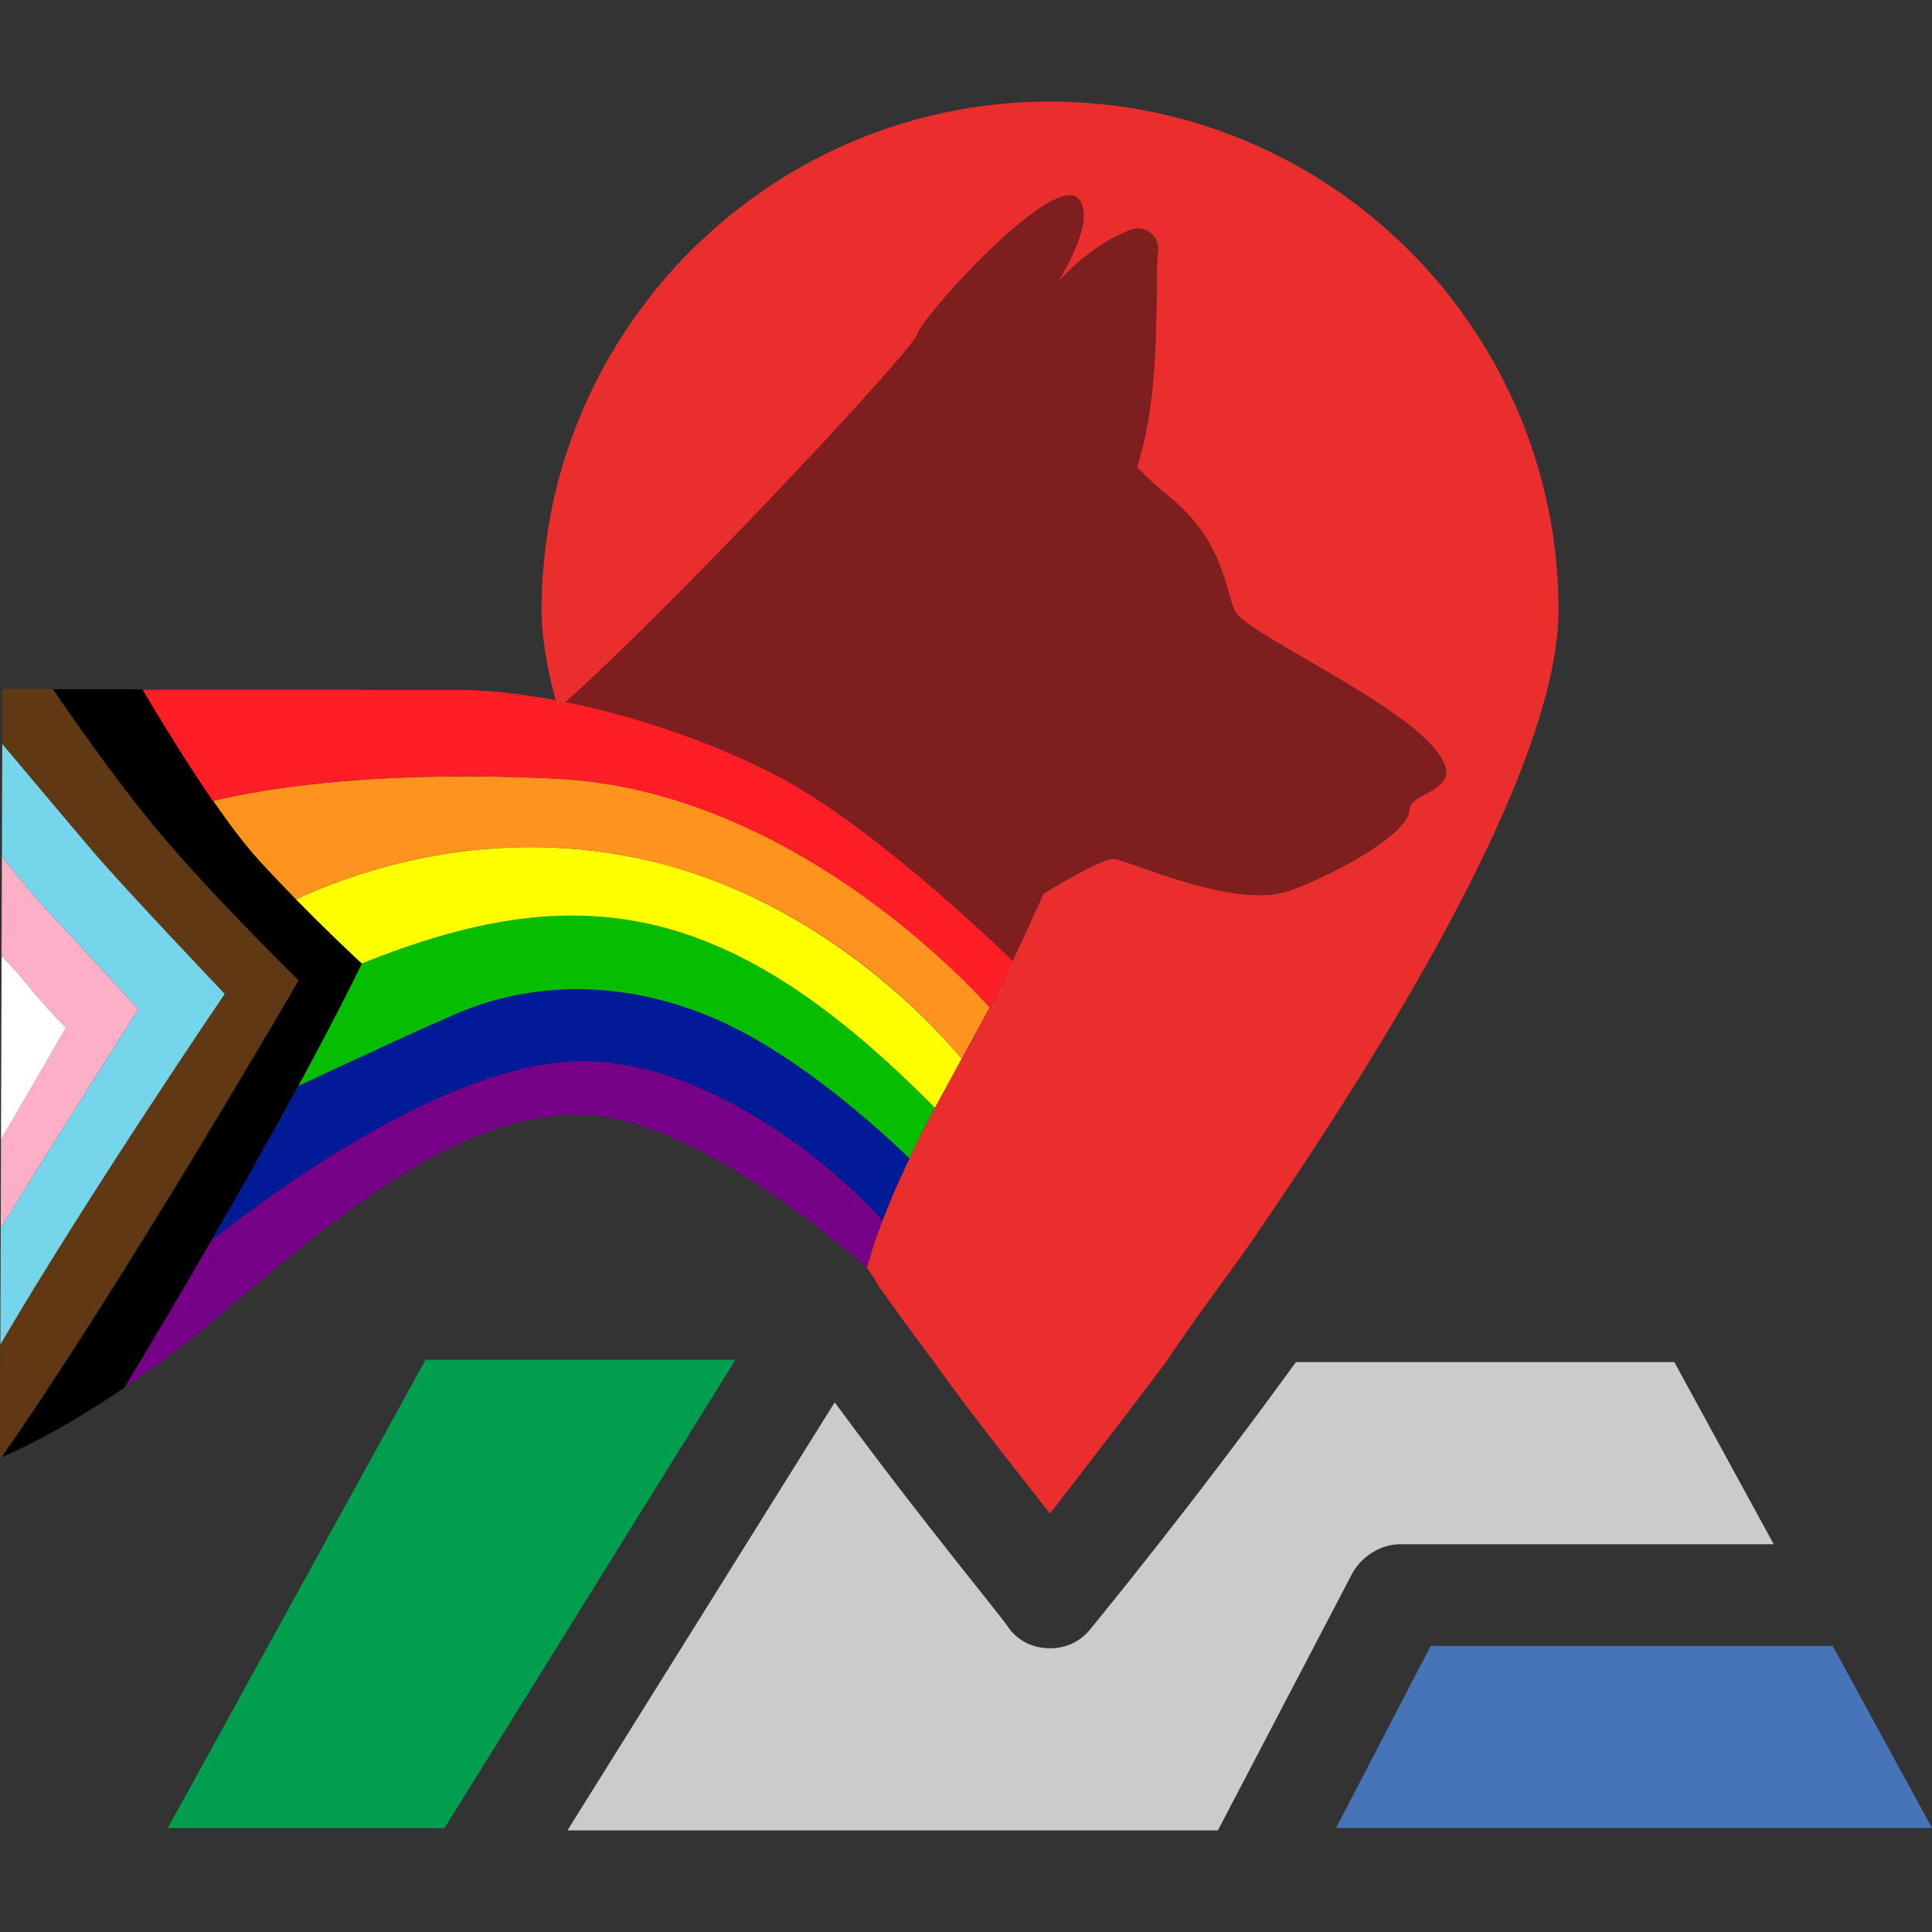 <?xml version="1.0" encoding="UTF-8" standalone="no"?>
<!-- Created with Inkscape (http://www.inkscape.org/) -->

<svg
   width="115.748mm"
   height="115.748mm"
   viewBox="0 0 115.748 115.748"
   version="1.1"
   id="svg1"
   inkscape:version="1.3.2 (091e20ef0f, 2023-11-25)"
   sodipodi:docname="moves_icon-pride.svg"
   xmlns:inkscape="http://www.inkscape.org/namespaces/inkscape"
   xmlns:sodipodi="http://sodipodi.sourceforge.net/DTD/sodipodi-0.dtd"
   xmlns="http://www.w3.org/2000/svg"
   xmlns:svg="http://www.w3.org/2000/svg">
  <rect x="0" y="0" width="115.748" height="115.748" fill="#333333" stroke="none"/>
  <sodipodi:namedview
     id="namedview1"
     pagecolor="#ffffff"
     bordercolor="#000000"
     borderopacity="0.25"
     inkscape:showpageshadow="2"
     inkscape:pageopacity="0.0"
     inkscape:pagecheckerboard="0"
     inkscape:deskcolor="#d1d1d1"
     inkscape:document-units="mm"
     inkscape:zoom="0.85789141"
     inkscape:cx="319.97056"
     inkscape:cy="252.36294"
     inkscape:window-width="2048"
     inkscape:window-height="1211"
     inkscape:window-x="0"
     inkscape:window-y="0"
     inkscape:window-maximized="1"
     inkscape:current-layer="layer1" />
  <defs
     id="defs1">
    <clipPath
       clipPathUnits="userSpaceOnUse"
       id="clipPath3-3-8">
      <path
         d="M 0,504 H 1296 V 0 H 0 Z"
         transform="translate(-209.193,-304.418)"
         id="path3-1-1" />
    </clipPath>
    <clipPath
       clipPathUnits="userSpaceOnUse"
       id="clipPath5-2-2">
      <path
         d="M 0,504 H 1296 V 0 H 0 Z"
         transform="translate(-294.414,-304.417)"
         id="path5-9-8" />
    </clipPath>
    <clipPath
       clipPathUnits="userSpaceOnUse"
       id="clipPath7-6-9">
      <path
         d="M 0,504 H 1296 V 0 H 0 Z"
         transform="translate(-199.482,-241.593)"
         id="path7-1-3" />
    </clipPath>
    <clipPath
       clipPathUnits="userSpaceOnUse"
       id="clipPath9-9-6">
      <path
         d="M 0,504 H 1296 V 0 H 0 Z"
         transform="translate(-233.768,-238.025)"
         id="path9-73-8" />
    </clipPath>
    <clipPath
       clipPathUnits="userSpaceOnUse"
       id="clipPath5-2-2-2">
      <path
         d="M 0,504 H 1296 V 0 H 0 Z"
         transform="translate(-294.414,-304.417)"
         id="path5-9-8-5" />
    </clipPath>
    <clipPath
       clipPathUnits="userSpaceOnUse"
       id="clipPath3-3-8-4">
      <path
         d="M 0,504 H 1296 V 0 H 0 Z"
         transform="translate(-209.193,-304.418)"
         id="path3-1-1-7" />
    </clipPath>
    <clipPath
       clipPathUnits="userSpaceOnUse"
       id="clipPath3-3-8-4-2">
      <path
         d="M 0,504 H 1296 V 0 H 0 Z"
         transform="translate(-209.193,-304.418)"
         id="path3-1-1-7-9" />
    </clipPath>
  </defs>
  <g
     inkscape:label="Layer 1"
     inkscape:groupmode="layer"
     id="layer1"
     transform="translate(-20.373,-27.248)">
    <path
       id="path2-1"
       clip-path="url(#clipPath3-3-8)"
       style="fill:#ea2d2d;fill-opacity:1;fill-rule:nonzero;stroke:none"
       inkscape:label="tear"
       d="M 42.61 42.61 C 31.783 42.61 21.924 38.551 14.418 31.905 C 14.417 31.904 14.415 31.903 14.414 31.901 C 13.985 31.522 13.565 31.132 13.152 30.736 C 13 30.589 12.844 30.446 12.694 30.298 C 12.133 29.743 11.582 29.177 11.052 28.592 C 10.523 28.008 10.014 27.405 9.517 26.792 C 9.382 26.626 9.253 26.454 9.12 26.286 C 8.762 25.83 8.413 25.369 8.073 24.899 C 7.929 24.699 7.786 24.499 7.645 24.296 C 7.31 23.816 6.987 23.328 6.671 22.833 C 6.559 22.656 6.442 22.482 6.332 22.303 C 5.5 20.955 4.741 19.557 4.06 18.116 C 3.969 17.923 3.885 17.727 3.797 17.533 C 3.554 16.996 3.319 16.454 3.098 15.905 C 3.004 15.675 2.914 15.444 2.824 15.211 C 2.61 14.654 2.409 14.09 2.218 13.522 C 2.152 13.327 2.083 13.134 2.02 12.937 C 1.528 11.399 1.121 9.823 0.805 8.216 C 0.764 8.007 0.73 7.795 0.692 7.584 C 0.583 6.982 0.485 6.376 0.402 5.766 C 0.368 5.519 0.337 5.272 0.307 5.025 C 0.235 4.411 0.177 3.793 0.131 3.171 C 0.115 2.956 0.095 2.742 0.082 2.526 C 0.032 1.689 0.002 0.847 0.002 -0.001 C 0.002 -0.548 0.034 -1.118 0.083 -1.701 C 0.094 -1.825 0.105 -1.951 0.117 -2.077 C 0.148 -2.381 0.199 -2.699 0.242 -3.012 C 0.242 -3.012 0.241 -3.013 0.242 -3.013 C 0.317 -3.563 0.41 -4.126 0.523 -4.703 C 0.579 -4.992 0.635 -5.281 0.701 -5.577 C 0.856 -6.276 1.035 -6.992 1.238 -7.724 C 1.281 -7.876 1.313 -8.021 1.357 -8.174 C 1.366 -8.204 1.378 -8.237 1.387 -8.267 C 10.096 -0.7 30.948 21.533 31.453 23.045 C 32.002 24.687 41.632 35.334 44.517 34.731 C 44.71 34.691 44.873 34.6 45 34.454 C 46.155 33.133 44.789 30.002 43.273 27.475 C 44.861 29.225 46.857 30.836 49.294 31.839 C 50.501 32.333 51.799 31.395 51.656 30.097 C 51.324 27.086 52.052 18.718 49.897 11.965 C 50.648 11.196 51.52 10.377 52.577 9.517 C 57.251 5.722 57.25 1.636 58.121 -0.118 C 58.997 -1.869 70.677 -7.124 74.472 -11.209 C 78.263 -15.295 72.718 -15.005 72.718 -16.755 C 72.718 -18.505 67.466 -21.716 62.796 -23.47 C 58.121 -25.221 49.075 -20.841 47.906 -20.841 C 46.74 -20.841 42.069 -23.761 42.069 -23.761 L 40.609 -26.971 L 37.984 -32.517 L 32.728 -42.152 C 32.728 -42.152 28.933 -49.158 27.473 -54.41 C 27.409 -54.639 27.334 -54.866 27.248 -55.092 C 27.265 -55.115 27.279 -55.137 27.296 -55.16 C 27.529 -55.469 27.738 -55.778 27.944 -56.086 C 27.944 -56.087 27.945 -56.087 27.945 -56.088 L 28.024 -56.247 L 28.142 -56.483 C 28.538 -57.078 28.934 -57.601 29.331 -58.155 C 29.335 -58.161 29.339 -58.166 29.343 -58.172 C 30.528 -59.828 31.713 -61.393 32.898 -63.022 C 32.898 -63.022 32.898 -63.023 32.898 -63.023 C 36.466 -67.978 39.834 -72.138 42.609 -75.706 C 43.497 -74.566 44.529 -73.226 45.524 -71.936 C 46.5 -70.673 47.483 -69.387 48.539 -68.005 C 49.774 -66.385 51.011 -64.768 52.319 -63.022 C 53.21 -61.687 54.15 -60.352 55.102 -59.017 C 54.15 -60.352 53.211 -61.688 52.321 -63.023 C 54.303 -60.05 56.483 -57.078 58.663 -54.105 C 57.672 -55.456 56.685 -56.808 55.712 -58.159 C 56.685 -56.807 57.672 -55.456 58.662 -54.104 C 61.932 -49.398 65.227 -44.455 68.331 -39.492 C 77.639 -24.6 85.22 -9.513 85.22 0 C 85.22 9.151 82.316 17.609 77.407 24.542 C 77.407 24.543 77.407 24.544 77.406 24.544 C 76.781 25.428 76.132 26.293 75.443 27.125 C 75.007 27.651 74.559 28.166 74.099 28.67 C 73.639 29.175 73.168 29.668 72.684 30.149 C 64.955 37.854 54.303 42.61 42.61 42.61 z M 0.083 -1.701 C 0.034 -1.118 0 -0.546 0 0 C 0 -0.546 0.034 -1.118 0.083 -1.701 z M 0 0 C 0 0.837 0.031 1.667 0.079 2.493 C 0.031 1.667 0 0.837 0 0 z M 11.052 28.592 C 11.577 29.171 12.122 29.733 12.678 30.283 C 11.567 29.184 10.517 28.025 9.531 26.81 C 10.023 27.417 10.528 28.013 11.052 28.592 z M 14.414 31.901 C 13.997 31.532 13.588 31.153 13.186 30.768 C 13.588 31.153 13.997 31.532 14.414 31.901 z M 9.088 26.245 C 8.746 25.809 8.411 25.367 8.085 24.917 C 8.411 25.367 8.746 25.809 9.088 26.245 z M 7.632 24.279 C 7.311 23.818 7.002 23.35 6.699 22.877 C 7.002 23.35 7.311 23.818 7.632 24.279 z M 6.319 22.282 C 5.907 21.614 5.508 20.937 5.132 20.245 C 5.508 20.937 5.907 21.614 6.319 22.282 z M 5.132 20.245 C 4.758 19.555 4.407 18.85 4.071 18.138 C 4.407 18.85 4.758 19.555 5.132 20.245 z M 3.776 17.486 C 3.544 16.974 3.32 16.457 3.108 15.934 C 3.32 16.456 3.544 16.974 3.776 17.486 z M 2.811 15.18 C 2.613 14.661 2.426 14.137 2.247 13.609 C 2.426 14.137 2.613 14.661 2.811 15.18 z M 2.007 12.898 C 1.768 12.15 1.544 11.396 1.347 10.631 C 1.544 11.396 1.768 12.15 2.007 12.898 z M 1.332 10.574 C 1.136 9.81 0.966 9.036 0.812 8.256 C 0.966 9.036 1.136 9.81 1.332 10.574 z M 0.677 7.499 C 0.577 6.941 0.486 6.382 0.409 5.818 C 0.486 6.382 0.577 6.942 0.677 7.499 z M 0.301 4.976 C 0.234 4.405 0.181 3.831 0.137 3.255 C 0.181 3.831 0.234 4.405 0.301 4.976 z M 2.216 -10.864 C 2.372 -11.319 2.551 -11.788 2.722 -12.252 C 2.551 -11.788 2.372 -11.318 2.216 -10.864 z M 3.296 -13.777 C 3.492 -14.274 3.698 -14.778 3.909 -15.285 C 3.698 -14.778 3.492 -14.274 3.296 -13.777 z M 4.561 -16.818 C 4.786 -17.333 5.012 -17.849 5.25 -18.373 C 5.012 -17.849 4.786 -17.333 4.561 -16.818 z M 6.011 -20 C 6.251 -20.507 6.483 -21.008 6.734 -21.52 C 6.483 -21.008 6.251 -20.506 6.011 -20 z M 8.234 -24.497 C 9.158 -26.28 10.147 -28.093 11.174 -29.921 C 10.148 -28.094 9.157 -26.279 8.234 -24.497 z M 11.682 -30.822 C 12.702 -32.616 13.754 -34.42 14.847 -36.234 C 13.754 -34.421 12.701 -32.615 11.682 -30.822 z M 15.193 -36.8 C 16.017 -38.16 16.866 -39.515 17.72 -40.874 C 16.867 -39.516 16.016 -38.158 15.193 -36.8 z M 20.688 -45.509 C 21.167 -46.245 21.636 -46.978 22.119 -47.709 C 21.637 -46.98 21.166 -46.242 20.688 -45.509 z "
       transform="matrix(0.715,0,0,-0.715,52.813,63.799)" />
    <path
       id="path2-1-4"
       clip-path="url(#clipPath3-3-8-4)"
       style="fill:#7f1e1f;fill-opacity:1;fill-rule:nonzero;stroke:none"
       inkscape:label="dog"
       d="M 31.944 41.26 C 30.581 40.907 29.245 40.488 27.939 40.008 C 29.245 40.488 30.581 40.907 31.944 41.26 z M 26.003 39.241 C 24.09 38.428 22.249 37.479 20.492 36.407 C 22.249 37.479 24.09 38.428 26.003 39.241 z M 18.764 35.294 C 7.432 27.606 0 14.617 0 0 C 0 -0.546 0.034 -1.118 0.083 -1.701 C 0.034 -1.118 0.002 -0.548 0.002 -0.001 C 0.002 14.615 7.433 27.606 18.764 35.294 z M 44.517 34.731 C 41.632 35.334 32.002 24.687 31.453 23.045 C 30.948 21.533 10.096 -0.7 1.387 -8.267 C 5.143 -21.193 15.977 -38.913 26.557 -54.303 C 26.843 -54.589 27.08 -54.874 27.296 -55.16 C 27.279 -55.137 27.265 -55.115 27.248 -55.092 C 27.334 -54.866 27.409 -54.639 27.473 -54.41 C 28.933 -49.158 32.728 -42.152 32.728 -42.152 L 37.984 -32.517 L 40.609 -26.971 L 42.069 -23.761 C 42.069 -23.761 46.74 -20.841 47.906 -20.841 C 49.075 -20.841 58.121 -25.221 62.796 -23.47 C 67.466 -21.716 72.718 -18.505 72.718 -16.755 C 72.718 -15.005 78.263 -15.295 74.472 -11.209 C 70.677 -7.124 58.997 -1.869 58.121 -0.118 C 57.25 1.636 57.251 5.722 52.577 9.517 C 51.52 10.377 50.648 11.196 49.897 11.965 C 52.052 18.718 51.324 27.086 51.656 30.097 C 51.799 31.395 50.501 32.333 49.294 31.839 C 46.857 30.836 44.861 29.225 43.273 27.475 C 44.789 30.002 46.155 33.133 45 34.454 C 44.873 34.6 44.71 34.691 44.517 34.731 z M 72.684 30.149 C 73.167 29.668 73.639 29.174 74.099 28.67 C 73.639 29.175 73.168 29.668 72.684 30.149 z M 75.443 27.125 C 76.132 26.292 76.782 25.426 77.407 24.542 C 76.782 25.426 76.132 26.292 75.443 27.125 z M 0.117 -2.077 C 0.148 -2.381 0.199 -2.7 0.242 -3.013 C 0.199 -2.7 0.148 -2.382 0.117 -2.077 z M 0.523 -4.703 C 0.579 -4.992 0.635 -5.281 0.701 -5.577 C 0.635 -5.281 0.579 -4.992 0.523 -4.703 z M 1.238 -7.724 C 1.281 -7.876 1.313 -8.021 1.357 -8.174 C 1.313 -8.021 1.28 -7.876 1.238 -7.724 z M 68.331 -39.492 C 65.227 -44.455 61.932 -49.398 58.662 -54.104 C 56.485 -57.077 54.303 -60.049 52.319 -63.022 C 51.011 -64.768 49.774 -66.385 48.539 -68.005 C 49.775 -66.386 51.011 -64.769 52.321 -63.023 C 54.303 -60.05 56.483 -57.078 58.663 -54.105 C 61.933 -49.398 65.228 -44.456 68.331 -39.492 z M 27.944 -56.086 L 28.024 -56.247 L 27.945 -56.088 C 27.945 -56.087 27.944 -56.087 27.944 -56.086 z M 29.331 -58.155 C 30.52 -59.818 31.709 -61.387 32.898 -63.022 C 31.71 -61.386 30.521 -59.817 29.331 -58.155 z M 32.898 -63.023 C 34.682 -65.5 36.416 -67.779 38.051 -69.885 C 36.417 -67.78 34.682 -65.501 32.898 -63.023 z M 45.524 -71.936 C 44.529 -73.226 43.497 -74.566 42.609 -75.706 C 42.609 -75.706 42.61 -75.707 42.61 -75.707 C 43.497 -74.566 44.529 -73.226 45.524 -71.936 z "
       transform="matrix(0.715,0,0,-0.715,52.813,63.799)" />
    <path
       id="path1-2"
       d="m 100.418,136.765 5.667,-10.91 h 24.086 l 5.95,10.91 z"
       style="fill:#4774b9;fill-opacity:1;fill-rule:nonzero;stroke:none;stroke-width:0.715"
       inkscape:label="path-2" />
    <path
       id="path8-1"
       d="m 0,0 c 7.729,-10.504 14.071,-18.035 14.666,-19.026 0.792,-0.991 1.982,-1.585 3.369,-1.585 1.387,0 2.576,0.594 3.369,1.585 0.793,0.991 8.324,10.108 17.242,22.395 h 31.71 L 78.68,-11.892 H 47.366 c -1.585,0 -3.171,-0.99 -3.963,-2.378 L 32.106,-35.872 h -54.501 z"
       style="fill:#cbccc9;fill-opacity:1;fill-rule:nonzero;stroke:none"
       transform="matrix(0.715,0,0,-0.715,70.381,111.262)"
       clip-path="url(#clipPath9-9-6)"
       inkscape:label="path-1" />
    <path
       id="path6-5"
       d="M 0,0 H 25.962 L 1.586,-39.241 h -23.188 z"
       style="fill:#009e4e;fill-opacity:1;fill-rule:nonzero;stroke:none"
       transform="matrix(0.715,0,0,-0.715,45.871,108.712)"
       clip-path="url(#clipPath7-6-9)"
       inkscape:label="path-0" />
    <path
       id="path15-0-5"
       style="fill:#760088;fill-opacity:1;stroke:none;stroke-width:0.057;stroke-opacity:1"
       inkscape:label="violet"
       d="m 55.582,90.826 c -7.554,-0.177 -17.642,6.906 -22.533,10.735 -1.534,2.654 -3.221,5.532 -5.207,8.819 1.68,-1.137 3.567,-2.537 5.603,-4.262 7.404,-6.275 14.324,-12.062 21.569,-12.085 7.245,-0.024 17.279,9.151 17.279,9.151 0.062,-0.162 0.116,-0.324 0.161,-0.488 0.205,-0.739 0.485,-1.527 0.787,-2.316 -3.051,-3.457 -10.359,-9.383 -17.658,-9.554 z" />
    <path
       id="path23"
       style="fill:#001a98;fill-opacity:1;stroke:none;stroke-width:0.057;stroke-opacity:1"
       inkscape:label="blue"
       d="m 54.69,86.513 c -2.96,0.039 -5.266,0.761 -6.664,1.338 -2.006,0.827 -7.393,3.34 -9.776,4.455 -1.329,2.454 -3.059,5.548 -5.19,9.237 4.828,-3.787 14.926,-10.894 22.523,-10.717 7.299,0.171 14.607,6.097 17.658,9.554 0.512,-1.34 1.086,-2.631 1.614,-3.741 C 72.421,94.304 67.513,89.98 62.661,88.048 59.689,86.864 56.992,86.482 54.69,86.513 Z" />
    <path
       id="path24"
       style="fill:#06bd00;fill-opacity:1;stroke:none;stroke-width:0.057;stroke-opacity:1"
       inkscape:label="green"
       d="m 54.563,82.1 c -3.881,0.016 -7.955,1.033 -12.534,2.885 3.53e-4,3.2e-4 0.016,0.014 0.016,0.014 0,0 -1.191,2.5 -3.796,7.307 2.286,-1.069 7.755,-3.622 9.777,-4.456 1.398,-0.577 3.704,-1.298 6.664,-1.338 2.302,-0.031 4.999,0.351 7.971,1.535 4.852,1.933 9.759,6.256 12.194,8.591 0.741,-1.555 1.355,-2.706 1.355,-2.706 l 0.172,-0.316 C 68.429,85.557 61.835,82.07 54.564,82.1 Z" />
    <path
       id="path25"
       style="fill:#ffff00;fill-opacity:1;stroke:none;stroke-width:0.057;stroke-opacity:1"
       inkscape:label="yellow"
       d="m 51.82,78.003 c -6.223,0.071 -11.157,1.931 -13.733,3.137 2.198,2.248 3.909,3.812 3.943,3.844 13.157,-5.323 22.154,-3.729 34.353,8.633 l 1.605,-2.942 C 75.906,88.198 68.997,80.843 58.565,78.659 56.205,78.165 53.941,77.979 51.82,78.003 Z" />
    <path
       id="path26"
       style="fill:#fe941e;fill-opacity:1;stroke:none;stroke-width:0.057;stroke-opacity:1"
       inkscape:label="orange"
       d="m 48.519,73.764 c -8.101,-0.021 -13.138,0.924 -15.388,1.471 0.965,1.401 1.933,2.693 2.777,3.611 0.748,0.814 1.485,1.584 2.177,2.292 2.58,-1.205 7.526,-3.063 13.736,-3.134 2.121,-0.024 4.386,0.162 6.746,0.656 10.623,2.224 17.497,9.697 19.422,12.016 l 1.676,-3.072 C 77.972,85.724 67.414,74.588 53.746,73.904 c -1.864,-0.093 -3.606,-0.136 -5.227,-0.141 z" />
    <path
       id="path16"
       style="fill:#000000;stroke:none;stroke-width:0.057;stroke-opacity:1"
       d="m 23.535,68.537 c 1.113,1.633 3.417,4.942 5.757,7.836 3.231,3.998 8.962,9.613 8.962,9.613 0,0 -10.549,18.211 -17.793,28.561 0.173,-0.068 3.039,-1.229 7.353,-4.153 C 37.997,93.541 42.045,84.968 42.045,84.968 c 0,0 -2.988,-2.727 -6.138,-6.154 -2.241,-2.438 -5.356,-7.514 -6.983,-10.267 -1.963,-0.005 -4.514,-0.008 -5.388,-0.01 z"
       inkscape:label="black" />
    <path
       id="path15-31"
       style="fill:#603814;fill-opacity:1;stroke:none;stroke-width:0.057;stroke-opacity:1"
       d="m 20.52,68.532 -0.011,3.286 c 1,1.191 3.876,4.616 5.497,6.515 1.897,2.223 7.83,8.461 7.83,8.461 0,0 -8.089,11.882 -13.441,21.001 l -0.021,6.791 c 0,0 0.083,-0.037 0.089,-0.039 7.243,-10.35 17.792,-28.561 17.792,-28.561 0,0 -5.731,-5.615 -8.962,-9.613 -2.339,-2.895 -4.643,-6.203 -5.757,-7.836 -0.489,-0.001 -3.015,-0.005 -3.015,-0.005 z"
       inkscape:label="brown" />
    <path
       id="path15-6"
       style="fill:#75d5eb;fill-opacity:1;stroke:none;stroke-width:0.057;stroke-opacity:1"
       d="m 20.509,71.818 -0.021,6.755 c 1.072,1.326 2.089,2.561 2.655,3.161 1.667,1.765 5.522,5.979 5.522,5.979 0,0 -4.518,7.053 -8.248,13.103 l -0.022,6.979 c 5.352,-9.119 13.441,-21.001 13.441,-21.001 0,0 -5.933,-6.238 -7.83,-8.461 C 24.385,76.434 21.509,73.009 20.509,71.818 Z"
       inkscape:label="light_blue" />
    <path
       id="path15-3"
       style="fill:#fdafc7;fill-opacity:1;stroke:none;stroke-width:0.057;stroke-opacity:1"
       d="m 20.488,78.573 -0.019,5.963 c 0.475,0.479 0.96,0.995 1.414,1.547 1.616,1.968 2.445,2.73 2.445,2.73 0,0 -1.726,3.009 -3.894,6.678 l -0.017,5.325 c 3.73,-6.05 8.248,-13.103 8.248,-13.103 0,0 -3.855,-4.214 -5.522,-5.979 -0.566,-0.6 -1.583,-1.835 -2.655,-3.161 z"
       inkscape:label="pink" />
    <path
       id="path15-4"
       style="fill:#ffffff;stroke:none;stroke-width:0.057;stroke-opacity:1"
       d="m 20.469,84.532 -0.036,10.969 c 2.217,-3.75 3.894,-6.688 3.894,-6.688 0,0 -0.829,-0.762 -2.445,-2.73 -0.452,-0.55 -0.94,-1.074 -1.413,-1.551 z"
       inkscape:label="white" />
    <path
       id="path27"
       style="fill:#ff1e26;fill-opacity:1;stroke:none;stroke-width:0.057;stroke-opacity:1"
       inkscape:label="red"
       d="m 28.924,68.578 c 1.015,1.716 2.608,4.336 4.207,6.656 2.25,-0.547 7.287,-1.492 15.388,-1.471 1.621,0.005 3.364,0.048 5.227,0.141 13.668,0.684 24.226,11.82 25.917,13.7 l 0.305,-0.559 1.057,-2.235 C 80.246,84.049 72.538,76.578 66.653,73.588 62.749,71.605 58.291,70.127 54.242,69.309 c -0.134,0.119 -0.313,0.293 -0.44,0.403 -0.051,-0.175 -0.088,-0.341 -0.135,-0.513 -2.161,-0.407 -4.193,-0.625 -5.939,-0.619 z" />
  </g>
</svg>
